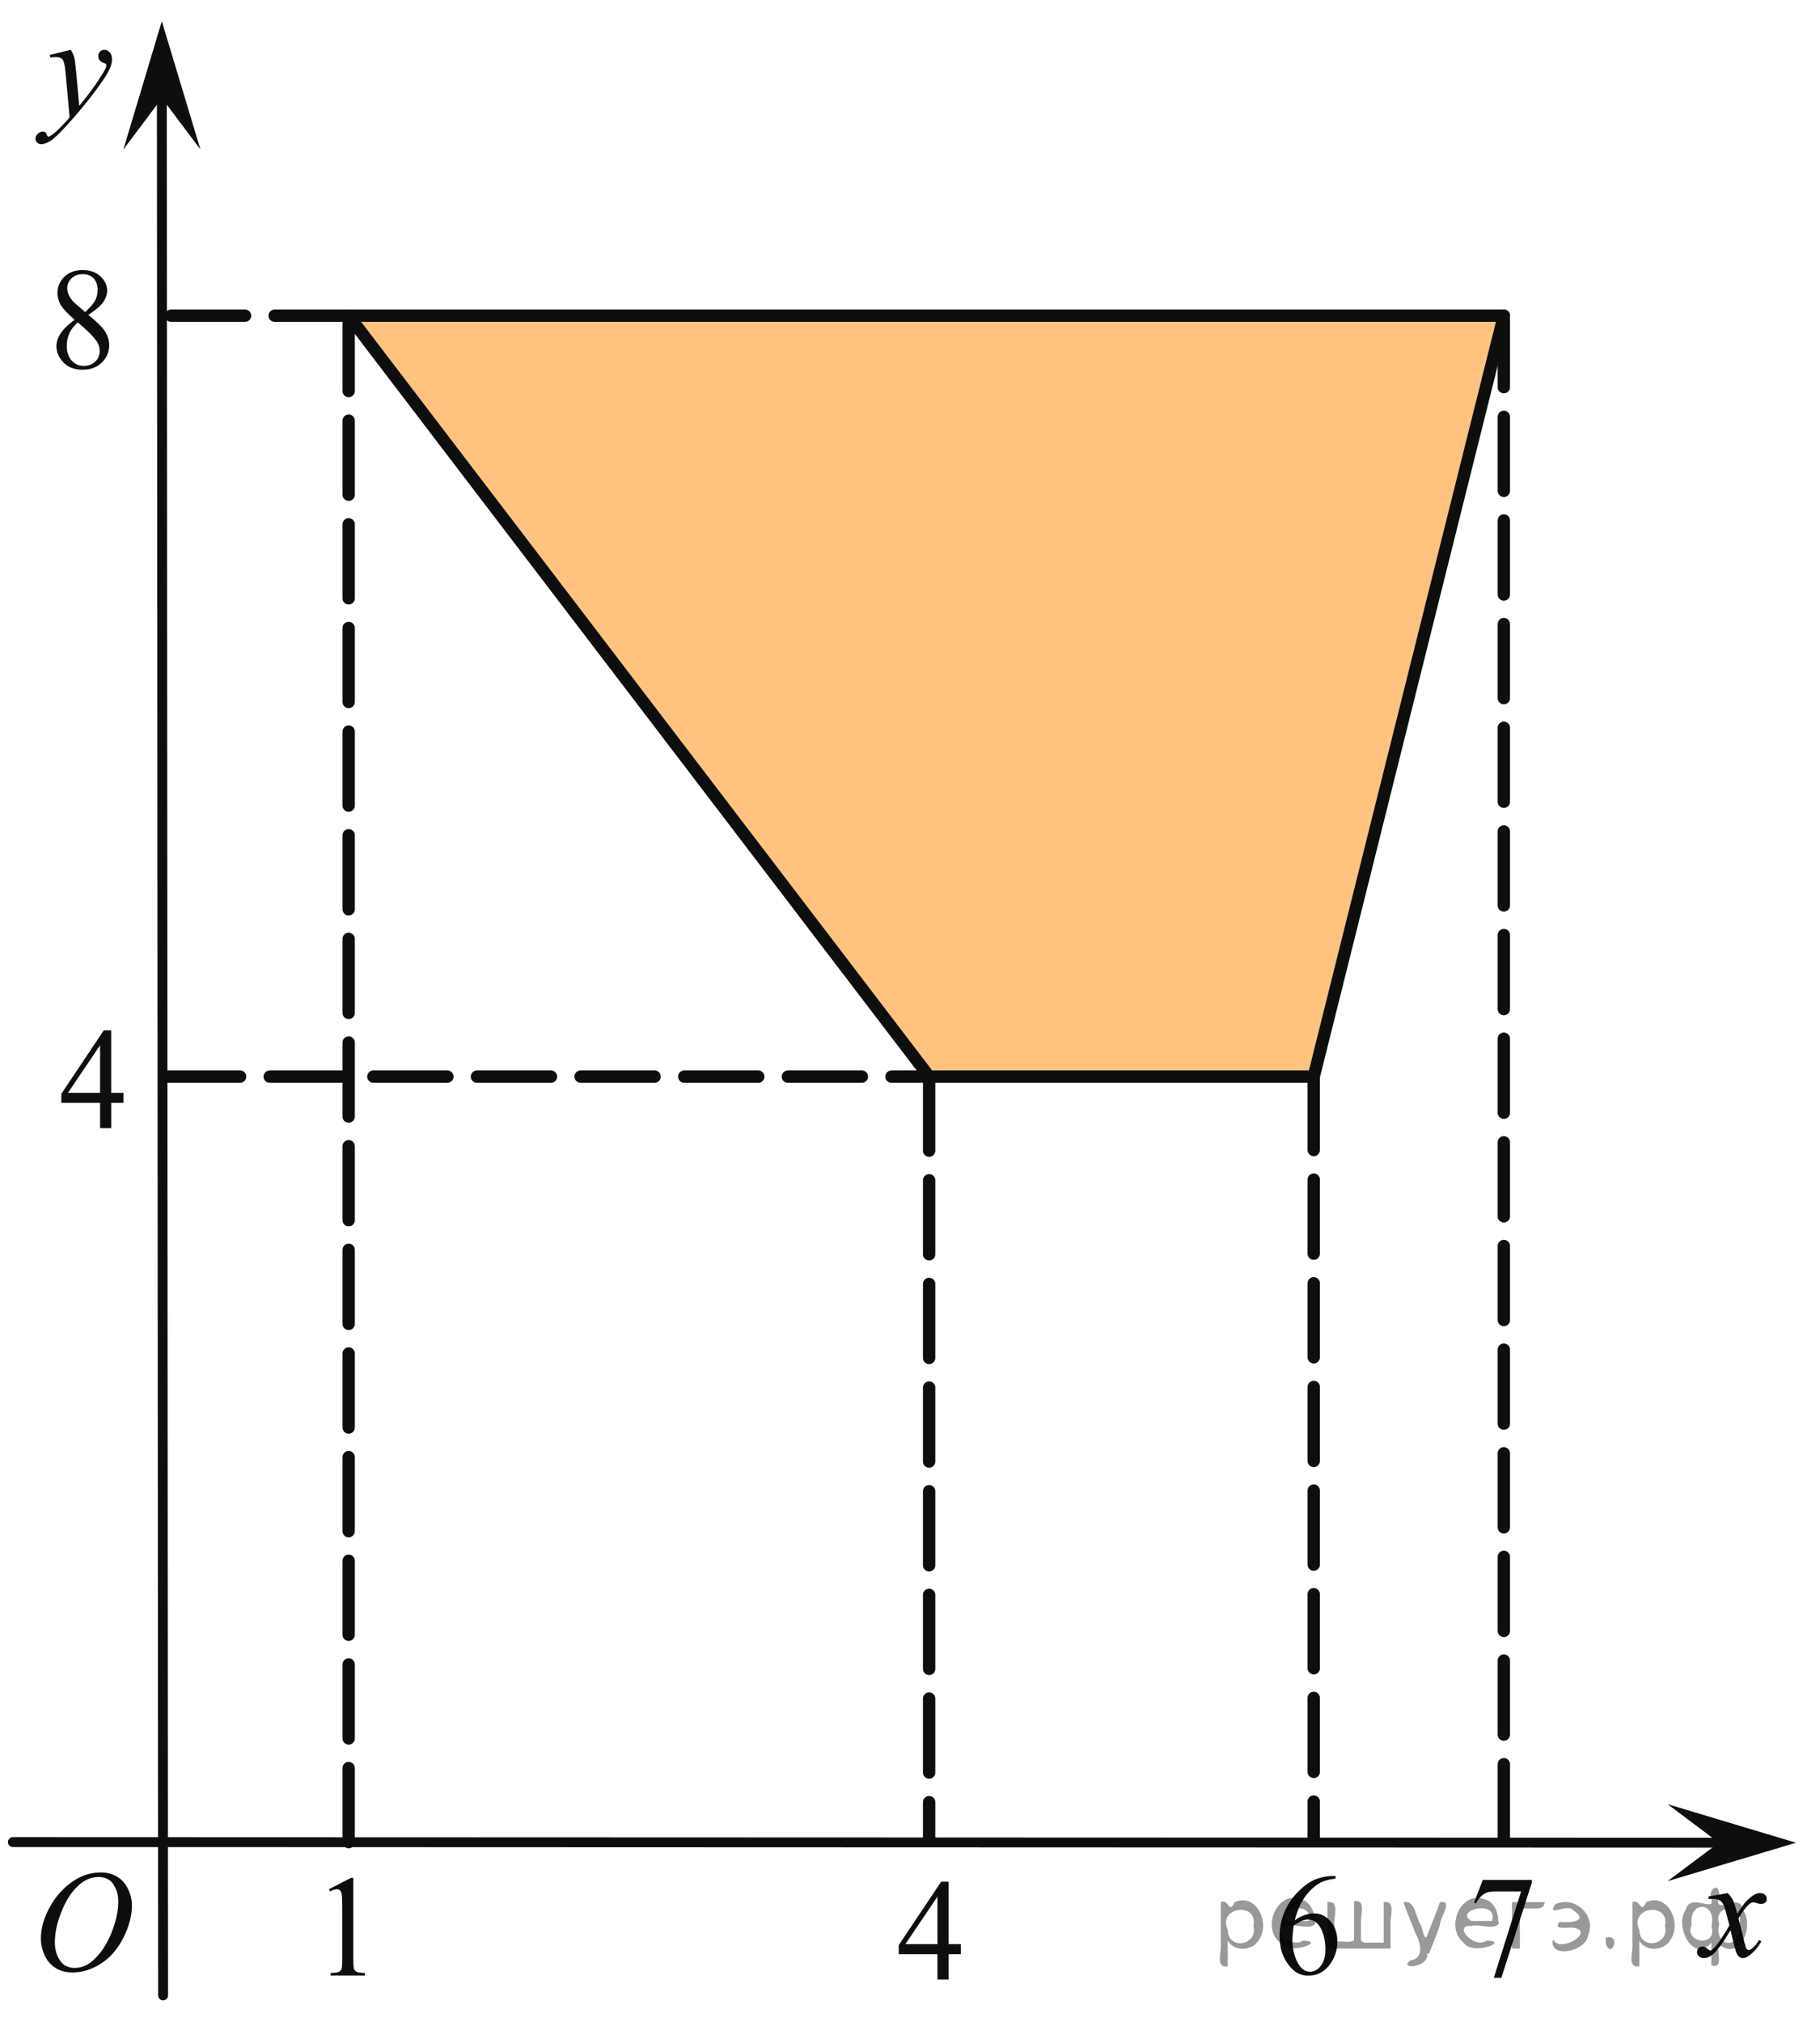 <?xml version="1.0" encoding="utf-8"?>
<!-- Generator: Adobe Illustrator 16.0.0, SVG Export Plug-In . SVG Version: 6.00 Build 0)  -->
<!DOCTYPE svg PUBLIC "-//W3C//DTD SVG 1.1//EN" "http://www.w3.org/Graphics/SVG/1.1/DTD/svg11.dtd">
<svg version="1.1" id="Слой_1" xmlns="http://www.w3.org/2000/svg" xmlns:xlink="http://www.w3.org/1999/xlink" x="0px" y="0px"
	 width="184.408px" height="204.828px" viewBox="0 0 184.408 204.828" enable-background="new 0 0 184.408 204.828"
	 xml:space="preserve">
<g>
	<g>
		<defs>
			<rect id="SVGID_1_" width="184.408" height="204.828"/>
		</defs>
		<clipPath id="SVGID_2_">
			<use xlink:href="#SVGID_1_"  overflow="visible"/>
		</clipPath>
	</g>
</g>
<line fill="none" stroke="#0D0F0F" stroke-linecap="round" stroke-linejoin="round" stroke-miterlimit="8" x1="16.525" y1="202.148" x2="16.4" y2="9.944"/>
<polygon fill="#0D0F0F" points="16.4,9.944 12.501,15.147 16.395,2.145 20.308,15.143 "/>
<g>
	<g>
		<defs>
			<rect id="SVGID_3_" x="1.379" y="186.303" width="15.29" height="17.291"/>
		</defs>
		<clipPath id="SVGID_4_">
			<use xlink:href="#SVGID_3_"  overflow="visible"/>
		</clipPath>
		<g clip-path="url(#SVGID_4_)">
			<path fill="#0D0F0F" d="M10.211,189.691c0.616,0,1.161,0.14,1.636,0.418c0.475,0.277,0.846,0.689,1.115,1.235
				c0.27,0.546,0.404,1.11,0.404,1.696c0,1.038-0.289,2.128-0.866,3.268c-0.577,1.142-1.331,2.012-2.262,2.611
				c-0.931,0.602-1.893,0.9-2.888,0.9c-0.716,0-1.315-0.166-1.796-0.497s-0.837-0.769-1.067-1.312s-0.346-1.068-0.346-1.578
				c0-0.904,0.208-1.8,0.626-2.683c0.417-0.884,0.916-1.622,1.496-2.215c0.579-0.593,1.197-1.05,1.854-1.368
				C8.774,189.852,9.473,189.691,10.211,189.691z M9.979,190.148c-0.457,0-0.902,0.117-1.338,0.354s-0.868,0.622-1.297,1.157
				c-0.429,0.536-0.814,1.237-1.157,2.104c-0.419,1.065-0.629,2.073-0.629,3.021c0,0.676,0.167,1.274,0.5,1.797
				s0.844,0.782,1.533,0.782c0.416,0,0.823-0.107,1.222-0.322c0.399-0.214,0.815-0.58,1.249-1.1
				c0.543-0.652,0.999-1.484,1.369-2.498c0.37-1.012,0.554-1.955,0.554-2.832c0-0.646-0.167-1.221-0.5-1.717
				C11.151,190.396,10.649,190.148,9.979,190.148z"/>
		</g>
	</g>
</g>
<g>
	<g>
		<defs>
			<rect id="SVGID_5_" x="169.285" y="188.969" width="12.229" height="13.193"/>
		</defs>
		<clipPath id="SVGID_6_">
			<use xlink:href="#SVGID_5_"  overflow="visible"/>
		</clipPath>
		<g clip-path="url(#SVGID_6_)">
			<path fill="#0D0F0F" d="M175.06,191.783c0.238,0.246,0.418,0.49,0.541,0.736c0.086,0.17,0.229,0.616,0.43,1.34l0.643-0.936
				c0.172-0.229,0.378-0.443,0.621-0.648s0.457-0.346,0.643-0.422c0.117-0.047,0.246-0.07,0.388-0.07c0.209,0,0.376,0.055,0.5,0.162
				c0.124,0.109,0.186,0.242,0.186,0.397c0,0.179-0.036,0.302-0.108,0.368c-0.137,0.118-0.293,0.178-0.467,0.178
				c-0.104,0-0.213-0.021-0.33-0.063c-0.229-0.075-0.381-0.113-0.459-0.113c-0.117,0-0.256,0.065-0.416,0.198
				c-0.303,0.246-0.662,0.721-1.08,1.425l0.599,2.438c0.093,0.373,0.171,0.597,0.233,0.67c0.063,0.072,0.127,0.109,0.189,0.109
				c0.102,0,0.221-0.055,0.357-0.162c0.268-0.219,0.496-0.502,0.687-0.852l0.255,0.127c-0.307,0.559-0.695,1.021-1.168,1.391
				c-0.268,0.207-0.494,0.312-0.679,0.312c-0.272,0-0.489-0.148-0.649-0.446c-0.103-0.186-0.313-0.979-0.635-2.381
				c-0.76,1.279-1.367,2.104-1.824,2.473c-0.298,0.236-0.584,0.354-0.861,0.354c-0.194,0-0.372-0.068-0.533-0.205
				c-0.116-0.104-0.176-0.243-0.176-0.418c0-0.156,0.055-0.286,0.16-0.392c0.107-0.104,0.238-0.154,0.396-0.154
				c0.155,0,0.321,0.074,0.496,0.227c0.127,0.108,0.224,0.163,0.292,0.163c0.059,0,0.134-0.038,0.227-0.112
				c0.229-0.181,0.541-0.567,0.936-1.162c0.395-0.597,0.65-1.025,0.773-1.291c-0.303-1.147-0.466-1.756-0.49-1.82
				c-0.111-0.309-0.258-0.523-0.438-0.652c-0.181-0.128-0.445-0.191-0.796-0.191c-0.112,0-0.241,0.006-0.388,0.016v-0.256
				L175.06,191.783z"/>
		</g>
	</g>
</g>
<g>
	<g>
		<defs>
			<rect id="SVGID_7_" x="0.924" y="2.223" width="13.597" height="15.86"/>
		</defs>
		<clipPath id="SVGID_8_">
			<use xlink:href="#SVGID_7_"  overflow="visible"/>
		</clipPath>
		<g clip-path="url(#SVGID_8_)">
			<path fill="#0D0F0F" d="M7.177,5.05c0.166,0.274,0.28,0.531,0.343,0.77c0.064,0.24,0.127,0.709,0.19,1.409l0.321,3.493
				c0.292-0.341,0.716-0.88,1.271-1.619c0.268-0.359,0.599-0.849,0.993-1.469c0.238-0.379,0.385-0.644,0.438-0.795
				c0.029-0.075,0.044-0.153,0.044-0.234c0-0.052-0.017-0.095-0.051-0.128c-0.034-0.033-0.123-0.072-0.267-0.117
				c-0.144-0.045-0.263-0.128-0.357-0.249C10.007,5.991,9.96,5.853,9.96,5.696c0-0.194,0.059-0.35,0.175-0.469
				c0.117-0.118,0.263-0.177,0.438-0.177c0.214,0,0.397,0.086,0.548,0.259c0.151,0.173,0.227,0.411,0.227,0.714
				c0,0.374-0.131,0.801-0.395,1.281c-0.263,0.48-0.77,1.217-1.519,2.211c-0.75,0.994-1.658,2.078-2.724,3.251
				c-0.735,0.809-1.281,1.319-1.636,1.53c-0.355,0.21-0.66,0.316-0.913,0.316c-0.151,0-0.284-0.056-0.398-0.167
				c-0.114-0.111-0.171-0.24-0.171-0.387c0-0.185,0.079-0.353,0.237-0.504c0.158-0.152,0.33-0.227,0.515-0.227
				c0.097,0,0.178,0.021,0.241,0.063c0.039,0.024,0.082,0.091,0.128,0.203c0.046,0.111,0.089,0.186,0.128,0.224
				c0.024,0.023,0.053,0.035,0.087,0.035c0.029,0,0.081-0.023,0.153-0.071c0.268-0.161,0.58-0.417,0.935-0.767
				c0.467-0.464,0.813-0.842,1.037-1.136l-0.409-4.5c-0.068-0.743-0.17-1.195-0.307-1.355C6.201,5.862,5.972,5.781,5.651,5.781
				c-0.102,0-0.285,0.014-0.548,0.042L5.038,5.562L7.177,5.05z"/>
		</g>
	</g>
</g>
<line fill="none" stroke="#0D0F0F" stroke-linecap="round" stroke-linejoin="round" stroke-miterlimit="8" x1="1.301" y1="186.615" x2="174.167" y2="186.676"/>
<polygon fill="#0D0F0F" points="174.167,186.676 168.964,182.773 181.974,186.68 168.96,190.573 "/>
<g>
	<g>
		<defs>
			<rect id="SVGID_9_" x="30.916" y="186.823" width="8.849" height="15.989"/>
		</defs>
		<clipPath id="SVGID_10_">
			<use xlink:href="#SVGID_9_"  overflow="visible"/>
		</clipPath>
		<g clip-path="url(#SVGID_10_)">
			<path fill="#0D0F0F" d="M33.333,191.385l2.241-1.152h0.224v8.194c0,0.544,0.021,0.884,0.064,1.017
				c0.043,0.135,0.133,0.236,0.269,0.309c0.136,0.072,0.412,0.112,0.828,0.122v0.265h-3.462v-0.265
				c0.435-0.01,0.715-0.049,0.842-0.118c0.126-0.068,0.215-0.162,0.265-0.279s0.075-0.466,0.075-1.049v-5.238
				c0-0.705-0.022-1.158-0.068-1.359c-0.032-0.152-0.089-0.266-0.173-0.336c-0.084-0.071-0.185-0.107-0.302-0.107
				c-0.167,0-0.401,0.074-0.699,0.223L33.333,191.385z"/>
		</g>
	</g>
</g>
<g>
	<g>
		<defs>
			<rect id="SVGID_11_" x="88.495" y="187.212" width="11.451" height="15.991"/>
		</defs>
		<clipPath id="SVGID_12_">
			<use xlink:href="#SVGID_11_"  overflow="visible"/>
		</clipPath>
		<g clip-path="url(#SVGID_12_)">
			<path fill="#0D0F0F" d="M97.356,196.955v1.016h-1.244v2.563h-1.127v-2.563h-3.922v-0.916l4.297-6.427h0.752v6.327H97.356z
				 M94.985,196.955v-4.816l-3.253,4.816H94.985z"/>
		</g>
	</g>
</g>
<g>
	<g>
		<defs>
			<rect id="SVGID_13_" x="126.946" y="186.628" width="11.449" height="17.354"/>
		</defs>
		<clipPath id="SVGID_14_">
			<use xlink:href="#SVGID_13_"  overflow="visible"/>
		</clipPath>
		<g clip-path="url(#SVGID_14_)">
			<path fill="#0D0F0F" d="M135.324,190.051v0.266c-0.603,0.063-1.093,0.188-1.474,0.377s-0.756,0.477-1.127,0.863
				s-0.68,0.818-0.923,1.295c-0.243,0.476-0.448,1.041-0.612,1.695c0.656-0.474,1.314-0.71,1.977-0.71
				c0.633,0,1.182,0.269,1.646,0.804c0.463,0.534,0.696,1.224,0.696,2.064c0,0.813-0.235,1.554-0.704,2.223
				c-0.563,0.813-1.313,1.219-2.24,1.219c-0.635,0-1.172-0.22-1.613-0.658c-0.865-0.855-1.299-1.965-1.299-3.327
				c0-0.87,0.166-1.697,0.5-2.481c0.332-0.783,0.807-1.479,1.425-2.086c0.616-0.607,1.208-1.016,1.772-1.227
				c0.564-0.21,1.092-0.315,1.578-0.315L135.324,190.051L135.324,190.051z M131.073,195.07c-0.082,0.646-0.123,1.166-0.123,1.563
				c0,0.459,0.08,0.958,0.242,1.495c0.162,0.538,0.402,0.965,0.722,1.28c0.231,0.225,0.515,0.337,0.849,0.337
				c0.396,0,0.75-0.196,1.063-0.588s0.468-0.951,0.468-1.679c0-0.816-0.153-1.524-0.465-2.123c-0.31-0.597-0.749-0.896-1.317-0.896
				c-0.175,0-0.359,0.038-0.559,0.114S131.46,194.816,131.073,195.07z"/>
		</g>
	</g>
</g>
<g>
	<g>
		<defs>
			<rect id="SVGID_15_" x="146.724" y="186.823" width="11.451" height="17.354"/>
		</defs>
		<clipPath id="SVGID_16_">
			<use xlink:href="#SVGID_15_"  overflow="visible"/>
		</clipPath>
		<g clip-path="url(#SVGID_16_)">
			<path fill="#0D0F0F" d="M150.244,190.445h4.968v0.271l-3.089,9.651h-0.767l2.769-8.757h-2.549c-0.515,0-0.882,0.064-1.101,0.195
				c-0.383,0.219-0.689,0.559-0.922,1.018l-0.199-0.078L150.244,190.445z"/>
		</g>
	</g>
</g>
<g>
	<g>
		<defs>
			<rect id="SVGID_17_" x="3.656" y="100.958" width="11.451" height="15.99"/>
		</defs>
		<clipPath id="SVGID_18_">
			<use xlink:href="#SVGID_17_"  overflow="visible"/>
		</clipPath>
		<g clip-path="url(#SVGID_18_)">
			<path fill="#0D0F0F" d="M12.511,110.709v1.016h-1.244v2.563H10.14v-2.563H6.217v-0.916l4.298-6.427h0.751v6.327H12.511z
				 M10.139,110.709v-4.816l-3.253,4.816H10.139z"/>
		</g>
	</g>
</g>
<g>
	<g>
		<defs>
			<rect id="SVGID_19_" x="3.2" y="23.933" width="11.451" height="17.354"/>
		</defs>
		<clipPath id="SVGID_20_">
			<use xlink:href="#SVGID_19_"  overflow="visible"/>
		</clipPath>
		<g clip-path="url(#SVGID_20_)">
			<path fill="#0D0F0F" d="M7.557,32.385c-0.733-0.631-1.206-1.138-1.418-1.52c-0.212-0.382-0.318-0.779-0.318-1.19
				c0-0.631,0.232-1.175,0.697-1.631S7.6,27.359,8.37,27.359c0.747,0,1.348,0.213,1.804,0.638s0.684,0.911,0.684,1.456
				c0,0.363-0.123,0.734-0.369,1.111c-0.246,0.378-0.758,0.822-1.538,1.334c0.802,0.65,1.333,1.162,1.592,1.534
				c0.346,0.488,0.52,1.001,0.52,1.542c0,0.684-0.249,1.268-0.745,1.753s-1.148,0.728-1.954,0.728c-0.879,0-1.565-0.289-2.057-0.867
				c-0.392-0.464-0.588-0.971-0.588-1.521c0-0.43,0.138-0.857,0.414-1.28C6.408,33.364,6.882,32.896,7.557,32.385z M7.878,32.657
				c-0.378,0.335-0.658,0.699-0.84,1.094c-0.183,0.394-0.273,0.821-0.273,1.28c0,0.617,0.161,1.11,0.481,1.479
				c0.321,0.371,0.73,0.556,1.227,0.556c0.492,0,0.886-0.146,1.182-0.437c0.296-0.292,0.444-0.646,0.444-1.062
				c0-0.344-0.086-0.652-0.259-0.925C9.516,34.137,8.862,33.475,7.878,32.657z M8.629,31.618c0.547-0.516,0.893-0.924,1.039-1.223
				s0.219-0.637,0.219-1.015c0-0.502-0.135-0.895-0.403-1.18c-0.269-0.284-0.636-0.426-1.1-0.426c-0.465,0-0.843,0.141-1.135,0.423
				c-0.292,0.282-0.437,0.612-0.437,0.99c0,0.249,0.06,0.497,0.181,0.746c0.121,0.249,0.292,0.485,0.516,0.71L8.629,31.618z"/>
		</g>
	</g>
</g>
<line fill="none" stroke="#0D0F0F" stroke-width="1.25" stroke-linecap="round" stroke-linejoin="round" stroke-dasharray="7.5,3" x1="35.327" y1="186.615" x2="35.327" y2="31.98"/>
<line fill="none" stroke="#0D0F0F" stroke-width="1.25" stroke-linecap="round" stroke-linejoin="round" stroke-dasharray="7.5,3" x1="35.327" y1="31.98" x2="16.591" y2="31.98"/>
<line fill="none" stroke="#0D0F0F" stroke-width="1.25" stroke-linecap="round" stroke-linejoin="round" stroke-dasharray="7.5,3" x1="16.829" y1="109.068" x2="93.687" y2="109.068"/>
<line fill="none" stroke="#0D0F0F" stroke-width="1.25" stroke-linecap="round" stroke-linejoin="round" stroke-dasharray="7.5,3" x1="94.142" y1="109.068" x2="94.142" y2="186.225"/>
<line fill="none" stroke="#0D0F0F" stroke-width="1.25" stroke-linecap="round" stroke-linejoin="round" stroke-dasharray="7.5,3" x1="133.112" y1="109.004" x2="133.112" y2="186.161"/>
<line fill="none" stroke="#0D0F0F" stroke-width="1.25" stroke-linecap="round" stroke-linejoin="round" stroke-dasharray="7.5,3" x1="152.373" y1="186.225" x2="152.373" y2="31.98"/>
<polygon opacity="0.5" fill="#FF8800" enable-background="new    " points="35.327,31.98 94.142,109.068 133.112,109.068 
	152.373,31.98 35.327,31.98 "/>
<polygon fill="none" stroke="#0D0F0F" stroke-width="1.25" stroke-linecap="round" stroke-linejoin="round" stroke-miterlimit="8" points="
	35.327,31.98 94.142,109.068 133.112,109.068 152.373,31.98 35.327,31.98 "/>
<g style="stroke:none;fill:#000;fill-opacity:0.4" > <path d="m 124.4,196.7 c 0,0.8 0,1.6 0,2.5 -1.3,0.2 -0.6,-1.5 -0.7,-2.3 0,-1.4 0,-2.8 0,-4.2 0.8,-0.4 0.8,1.3 1.4,0.0 2.2,-1.0 3.7,2.2 2.4,3.9 -0.6,1.0 -2.4,1.2 -3.1,0.0 z m 2.6,-1.6 c 0.5,-2.5 -3.7,-1.9 -2.6,0.4 0.0,2.1 3.1,1.6 2.6,-0.4 z" /> <path d="m 133.3,194.8 c -0.4,0.8 -1.9,0.1 -2.8,0.3 -2.0,-0.1 0.3,2.4 1.5,1.5 2.5,0.0 -1.4,1.6 -2.3,0.2 -1.9,-1.5 -0.3,-5.3 2.1,-4.4 0.9,0.2 1.4,1.2 1.4,2.2 z m -0.7,-0.2 c 0.6,-2.3 -4.0,-1.0 -2.1,0.0 0.7,0 1.4,-0.0 2.1,-0.0 z" /> <path d="m 138.2,196.8 c 0.6,0 1.3,0 2.0,0 0,-1.3 0,-2.7 0,-4.1 1.3,-0.2 0.6,1.5 0.7,2.3 0,0.8 0,1.6 0,2.4 -2.1,0 -4.2,0 -6.4,0 0,-1.5 0,-3.1 0,-4.7 1.3,-0.2 0.6,1.5 0.7,2.3 0.1,0.5 -0.2,1.6 0.2,1.7 0.5,-0.1 1.6,0.2 1.8,-0.2 0,-1.3 0,-2.6 0,-3.9 1.3,-0.2 0.6,1.5 0.7,2.3 0,0.5 0,1.1 0,1.7 z" /> <path d="m 144.6,197.9 c 0.3,1.4 -3.0,1.7 -1.7,0.7 1.5,-0.2 1.0,-1.9 0.5,-2.8 -0.4,-1.0 -0.8,-2.0 -1.2,-3.1 1.2,-0.2 1.2,1.4 1.7,2.2 0.2,0.2 0.4,1.9 0.7,1.2 0.4,-1.1 0.9,-2.2 1.3,-3.4 1.4,-0.2 0.0,1.5 -0.0,2.3 -0.3,0.9 -0.7,1.9 -1.1,2.9 z" /> <path d="m 151.9,194.8 c -0.4,0.8 -1.9,0.1 -2.8,0.3 -2.0,-0.1 0.3,2.4 1.5,1.5 2.5,0.0 -1.4,1.6 -2.3,0.2 -1.9,-1.5 -0.3,-5.3 2.1,-4.4 0.9,0.2 1.4,1.2 1.4,2.2 z m -0.7,-0.2 c 0.6,-2.3 -4.0,-1.0 -2.1,0.0 0.7,0 1.4,-0.0 2.1,-0.0 z" /> <path d="m 153.2,197.4 c 0,-1.5 0,-3.1 0,-4.7 1.1,0 2.2,0 3.3,0 0.0,1.5 -3.3,-0.4 -2.5,1.8 0,0.9 0,1.9 0,2.9 -0.2,0 -0.5,0 -0.7,0 z" /> <path d="m 157.4,196.5 c 0.7,1.4 4.2,-0.8 2.1,-1.2 -0.5,-0.1 -2.2,0.3 -1.5,-0.6 1.0,0.1 3.1,0.0 1.4,-1.2 -0.6,-0.7 -2.8,0.8 -1.8,-0.6 2.0,-0.9 4.2,1.2 3.3,3.2 -0.2,1.5 -3.5,2.3 -3.6,0.7 l 0,-0.1 0,-0.0 0,0 z" /> <path d="m 162.7,196.3 c 1.6,-0.5 0.6,2.3 -0.0,0.6 -0.0,-0.2 0.0,-0.4 0.0,-0.6 z" /> <path d="m 166.1,196.7 c 0,0.8 0,1.6 0,2.5 -1.3,0.2 -0.6,-1.5 -0.7,-2.3 0,-1.4 0,-2.8 0,-4.2 0.8,-0.4 0.8,1.3 1.4,0.0 2.2,-1.0 3.7,2.2 2.4,3.9 -0.6,1.0 -2.4,1.2 -3.1,0.0 z m 2.6,-1.6 c 0.5,-2.5 -3.7,-1.9 -2.6,0.4 0.0,2.1 3.1,1.6 2.6,-0.4 z" /> <path d="m 171.4,195.0 c -0.8,1.9 2.7,2.3 2.0,0.1 0.6,-2.4 -2.3,-2.7 -2.0,-0.1 z m 2.0,4.2 c 0,-0.8 0,-1.6 0,-2.4 -1.8,2.2 -3.8,-1.7 -2.6,-3.3 0.4,-1.8 3.0,0.3 2.6,-1.1 -0.4,-1.1 0.9,-1.8 0.8,-0.3 -0.7,2.2 2.1,-0.6 2.4,1.4 1.2,1.6 -0.3,5.2 -2.4,3.5 -0.4,0.6 0.6,2.5 -0.8,2.1 z m 2.8,-4.2 c 0.8,-1.9 -2.7,-2.3 -2.0,-0.1 -0.6,2.4 2.3,2.7 2.0,0.1 z" /> </g></svg>

<!--File created and owned by https://sdamgia.ru. Copying is prohibited. All rights reserved.-->
